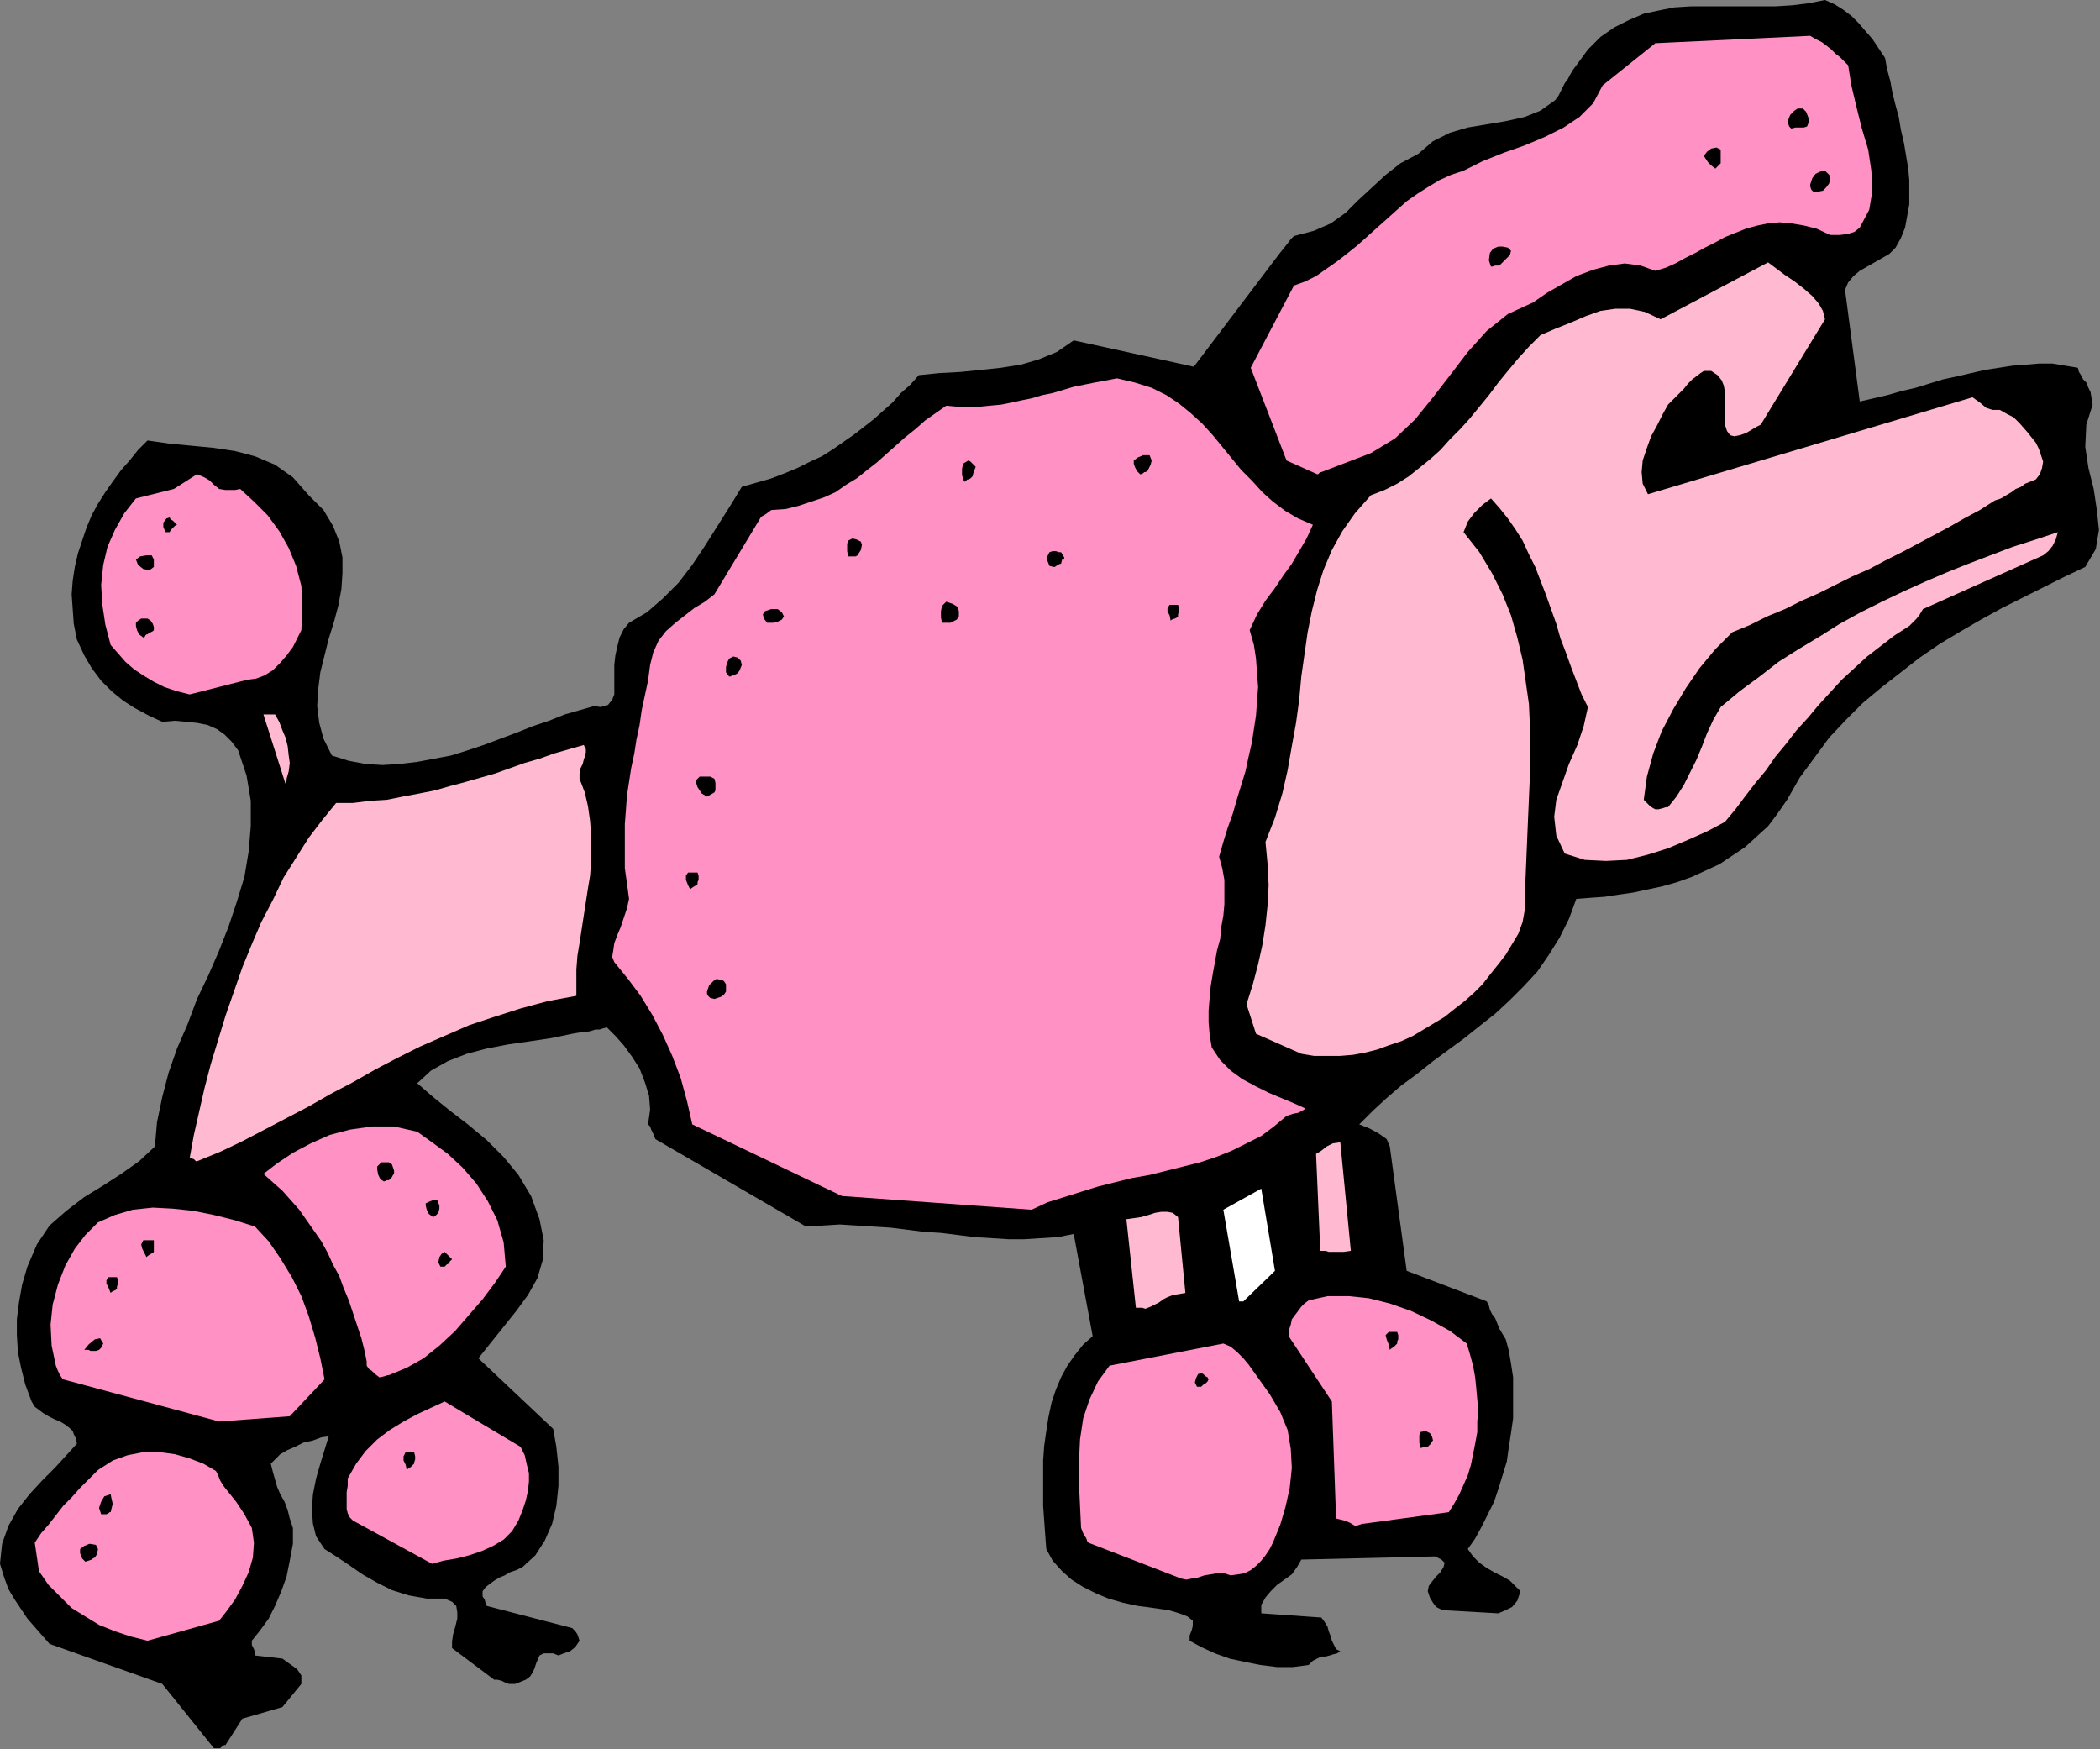 <?xml version="1.0" encoding="UTF-8" standalone="no"?>
<svg
   xmlns:dc="http://purl.org/dc/elements/1.1/"
   xmlns:cc="http://creativecommons.org/ns#"
   xmlns:rdf="http://www.w3.org/1999/02/22-rdf-syntax-ns#"
   xmlns:svg="http://www.w3.org/2000/svg"
   xmlns="http://www.w3.org/2000/svg"
   xmlns:sodipodi="http://sodipodi.sourceforge.net/DTD/sodipodi-0.dtd"
   xmlns:inkscape="http://www.inkscape.org/namespaces/inkscape"
   version="1.0"
   width="50.622mm"
   height="42.164mm"
   id="svg101"
   sodipodi:docname="AD004040.WMF">
  <rect width="100%" height="100%" fill="#808080" stroke="none"/>
  <sodipodi:namedview
     pagecolor="#ffffff"
     bordercolor="#666666"
     borderopacity="1"
     objecttolerance="10"
     gridtolerance="10"
     guidetolerance="10"
     inkscape:pageopacity="0"
     inkscape:pageshadow="2"
     inkscape:window-width="640"
     inkscape:window-height="480"
     id="namedview103" />
  <defs
     id="defs3">
    <pattern
       id="WMFhbasepattern"
       patternUnits="userSpaceOnUse"
       width="6"
       height="6"
       x="0"
       y="0" />
  </defs>
  <path
     style="fill:#000000;fill-rule:evenodd;fill-opacity:1;stroke:none;"
     d="  M 19.968,159.264   L 20.064,159.264   L 20.256,159.072   L 20.448,158.976   L 20.544,158.976   L 22.08,156.576   L 25.728,155.52   L 27.456,153.408   L 27.456,152.64   L 27.072,152.064   L 26.4,151.584   L 25.728,151.104   L 23.232,150.816   L 23.232,150.528   L 23.136,150.24   L 22.944,149.856   L 22.944,149.472   L 23.712,148.512   L 24.48,147.456   L 25.056,146.304   L 25.632,144.96   L 26.112,143.616   L 26.4,142.176   L 26.688,140.64   L 26.688,139.2   L 26.4,138.336   L 26.208,137.568   L 25.92,136.8   L 25.536,136.128   L 25.248,135.456   L 25.056,134.784   L 24.864,134.112   L 24.672,133.344   L 25.056,132.96   L 25.536,132.48   L 26.208,132.096   L 26.88,131.808   L 27.648,131.424   L 28.512,131.232   L 29.28,130.944   L 29.952,130.848   L 29.568,132.096   L 29.184,133.344   L 28.8,134.688   L 28.512,136.128   L 28.416,137.472   L 28.512,138.816   L 28.8,139.968   L 29.568,141.12   L 30.624,141.792   L 31.776,142.56   L 33.024,143.424   L 34.368,144.192   L 35.712,144.864   L 37.248,145.344   L 38.88,145.632   L 40.512,145.632   L 41.184,145.92   L 41.568,146.304   L 41.664,146.88   L 41.664,147.456   L 41.472,148.224   L 41.28,148.896   L 41.184,149.568   L 41.184,150.144   L 45.024,153.024   L 45.312,153.024   L 45.696,153.12   L 46.08,153.312   L 46.368,153.408   L 46.944,153.408   L 47.424,153.216   L 47.904,153.024   L 48.288,152.736   L 48.48,152.448   L 48.672,152.064   L 48.864,151.488   L 49.152,150.816   L 49.536,150.624   L 49.92,150.624   L 50.4,150.624   L 50.88,150.816   L 51.36,150.624   L 51.936,150.432   L 52.416,150.048   L 52.8,149.472   L 52.704,149.184   L 52.608,148.896   L 52.416,148.608   L 52.128,148.32   L 44.352,146.304   L 44.256,146.112   L 44.16,145.728   L 43.968,145.44   L 43.968,144.96   L 44.256,144.576   L 44.64,144.288   L 45.024,144   L 45.504,143.712   L 45.984,143.52   L 46.464,143.232   L 47.04,143.04   L 47.616,142.752   L 48.768,141.696   L 49.632,140.352   L 50.304,138.816   L 50.688,137.184   L 50.88,135.36   L 50.88,133.632   L 50.688,131.808   L 50.4,130.176   L 43.584,123.744   L 44.736,122.304   L 45.888,120.864   L 47.04,119.424   L 48.096,117.984   L 48.96,116.448   L 49.44,114.816   L 49.536,112.992   L 49.152,111.072   L 48.384,108.96   L 47.232,107.04   L 45.888,105.408   L 44.352,103.872   L 42.624,102.432   L 40.992,101.184   L 39.456,99.936   L 38.016,98.688   L 39.264,97.536   L 40.8,96.672   L 42.528,96   L 44.352,95.52   L 46.368,95.136   L 48.384,94.848   L 50.304,94.56   L 52.128,94.176   L 52.704,94.08   L 53.184,93.984   L 53.568,93.984   L 53.952,93.888   L 54.24,93.792   L 54.624,93.792   L 54.912,93.696   L 55.296,93.6   L 56.064,94.368   L 56.832,95.232   L 57.6,96.288   L 58.272,97.344   L 58.752,98.592   L 59.136,99.84   L 59.232,101.088   L 59.04,102.432   L 59.232,102.624   L 59.328,102.912   L 59.52,103.296   L 59.712,103.776   L 73.44,111.744   L 74.976,111.648   L 76.512,111.552   L 78.048,111.648   L 79.584,111.744   L 81.12,111.84   L 82.656,112.032   L 84.192,112.224   L 85.728,112.32   L 87.264,112.512   L 88.8,112.704   L 90.336,112.8   L 91.872,112.896   L 93.312,112.896   L 94.848,112.8   L 96.384,112.704   L 97.824,112.416   L 99.552,121.728   L 98.688,122.496   L 97.92,123.456   L 97.248,124.416   L 96.672,125.472   L 96.192,126.624   L 95.808,127.776   L 95.52,129.12   L 95.328,130.368   L 95.136,131.712   L 95.04,133.056   L 95.04,134.4   L 95.04,135.84   L 95.04,137.184   L 95.136,138.528   L 95.232,139.872   L 95.328,141.12   L 95.904,142.176   L 96.768,143.136   L 97.632,143.904   L 98.688,144.576   L 99.84,145.152   L 100.992,145.632   L 102.336,146.016   L 103.68,146.304   L 104.448,146.4   L 105.12,146.496   L 105.792,146.592   L 106.464,146.688   L 107.136,146.88   L 107.712,147.072   L 108.192,147.264   L 108.672,147.648   L 108.672,148.128   L 108.576,148.512   L 108.384,148.992   L 108.384,149.472   L 109.44,150.048   L 110.688,150.624   L 112.032,151.104   L 113.376,151.392   L 114.816,151.68   L 116.352,151.872   L 117.792,151.872   L 119.232,151.68   L 119.616,151.296   L 120,151.104   L 120.384,150.912   L 120.768,150.912   L 121.152,150.816   L 121.44,150.72   L 121.824,150.624   L 122.112,150.432   L 121.728,150.24   L 121.536,149.856   L 121.344,149.472   L 121.248,149.088   L 121.056,148.608   L 120.96,148.224   L 120.672,147.744   L 120.384,147.36   L 114.912,146.976   L 114.912,146.208   L 115.296,145.536   L 115.776,144.96   L 116.352,144.384   L 117.024,143.904   L 117.696,143.424   L 118.176,142.752   L 118.56,142.08   L 130.752,141.792   L 131.328,142.08   L 131.616,142.368   L 131.52,142.752   L 131.232,143.232   L 130.848,143.616   L 130.464,144.096   L 130.176,144.48   L 130.08,144.96   L 130.272,145.536   L 130.56,146.016   L 130.848,146.4   L 131.424,146.688   L 136.512,146.976   L 137.184,146.688   L 137.76,146.4   L 138.24,145.824   L 138.528,144.96   L 138.048,144.48   L 137.568,144   L 136.896,143.616   L 136.128,143.232   L 135.456,142.848   L 134.784,142.368   L 134.208,141.792   L 133.728,141.12   L 134.4,140.16   L 134.976,139.104   L 135.552,137.952   L 136.128,136.8   L 136.512,135.648   L 136.896,134.4   L 137.28,133.152   L 137.472,131.808   L 137.664,130.56   L 137.856,129.216   L 137.856,127.968   L 137.856,126.72   L 137.856,125.472   L 137.664,124.224   L 137.472,123.072   L 137.184,122.016   L 136.896,121.536   L 136.608,121.056   L 136.416,120.576   L 136.224,120.096   L 135.936,119.712   L 135.744,119.328   L 135.648,118.944   L 135.456,118.56   L 128.16,115.776   L 126.624,104.448   L 126.336,103.776   L 125.664,103.296   L 124.8,102.816   L 123.84,102.432   L 125.088,101.184   L 126.336,100.032   L 127.68,98.88   L 129.12,97.824   L 130.56,96.672   L 132,95.616   L 133.44,94.56   L 134.88,93.408   L 136.224,92.352   L 137.568,91.104   L 138.816,89.856   L 140.064,88.512   L 141.12,86.976   L 142.08,85.44   L 142.944,83.712   L 143.616,81.888   L 144.864,81.792   L 146.208,81.696   L 147.456,81.504   L 148.8,81.312   L 150.144,81.024   L 151.488,80.736   L 152.832,80.352   L 154.176,79.872   L 155.424,79.296   L 156.672,78.72   L 157.824,77.952   L 158.976,77.184   L 160.032,76.224   L 161.088,75.264   L 161.952,74.112   L 162.816,72.864   L 163.968,70.848   L 165.312,69.024   L 166.656,67.2   L 168.192,65.568   L 169.728,64.032   L 171.456,62.592   L 173.184,61.248   L 174.912,59.904   L 176.736,58.656   L 178.656,57.504   L 180.48,56.448   L 182.4,55.392   L 184.32,54.432   L 186.24,53.472   L 188.16,52.512   L 189.984,51.648   L 190.944,50.016   L 191.232,48.288   L 191.04,46.464   L 190.752,44.544   L 190.272,42.624   L 189.984,40.704   L 190.08,38.688   L 190.656,36.864   L 190.56,36.288   L 190.464,35.712   L 190.272,35.328   L 190.08,34.848   L 189.792,34.56   L 189.6,34.176   L 189.408,33.888   L 189.312,33.504   L 188.16,33.312   L 187.008,33.12   L 185.76,33.12   L 184.608,33.216   L 183.36,33.312   L 182.112,33.504   L 180.864,33.696   L 179.616,33.984   L 178.368,34.272   L 177.024,34.56   L 175.776,34.944   L 174.528,35.328   L 173.28,35.616   L 171.936,36   L 170.688,36.288   L 169.44,36.576   L 168.096,26.4   L 168.384,25.728   L 168.864,25.152   L 169.44,24.672   L 170.112,24.288   L 170.784,23.904   L 171.456,23.52   L 172.128,23.136   L 172.704,22.56   L 173.184,21.696   L 173.568,20.736   L 173.76,19.68   L 173.952,18.624   L 173.952,17.568   L 173.952,16.416   L 173.856,15.36   L 173.664,14.208   L 173.472,13.056   L 173.184,11.808   L 172.992,10.656   L 172.704,9.6   L 172.416,8.448   L 172.224,7.392   L 171.936,6.336   L 171.744,5.28   L 171.168,4.416   L 170.592,3.552   L 169.92,2.784   L 169.344,2.112   L 168.672,1.44   L 167.904,0.864   L 167.136,0.384   L 166.272,0   L 164.832,0.288   L 163.296,0.48   L 161.76,0.576   L 160.224,0.576   L 158.688,0.576   L 157.152,0.576   L 155.616,0.576   L 154.08,0.576   L 152.544,0.672   L 151.104,0.96   L 149.76,1.248   L 148.416,1.824   L 147.072,2.496   L 145.824,3.36   L 144.672,4.512   L 143.616,5.952   L 143.328,6.336   L 143.04,6.816   L 142.848,7.2   L 142.56,7.584   L 142.368,7.968   L 142.176,8.352   L 141.984,8.736   L 141.696,9.12   L 140.352,10.08   L 138.912,10.656   L 137.184,11.04   L 135.456,11.328   L 133.728,11.616   L 132.096,12.096   L 130.56,12.864   L 129.216,14.016   L 127.584,14.88   L 126.24,15.936   L 124.992,17.088   L 123.744,18.24   L 122.592,19.392   L 121.248,20.352   L 119.712,21.024   L 117.888,21.504   L 117.6,21.792   L 117.312,22.176   L 116.928,22.656   L 116.544,23.136   L 108.768,33.408   L 97.824,31.008   L 96.288,32.064   L 94.656,32.736   L 93.024,33.216   L 91.2,33.504   L 89.376,33.696   L 87.456,33.888   L 85.632,33.984   L 83.712,34.176   L 82.944,35.04   L 82.08,35.808   L 81.312,36.672   L 80.448,37.44   L 79.584,38.208   L 78.72,38.88   L 77.856,39.552   L 76.896,40.224   L 75.936,40.896   L 74.88,41.568   L 73.824,42.048   L 72.672,42.624   L 71.52,43.104   L 70.272,43.584   L 68.928,43.968   L 67.584,44.352   L 66.528,46.08   L 65.376,47.904   L 64.224,49.728   L 63.072,51.456   L 61.824,53.088   L 60.384,54.528   L 58.944,55.776   L 57.312,56.736   L 56.832,57.312   L 56.448,58.08   L 56.256,58.848   L 56.064,59.712   L 55.968,60.576   L 55.968,61.44   L 55.968,62.4   L 55.968,63.264   L 55.776,63.744   L 55.392,64.224   L 54.72,64.416   L 54.144,64.32   L 52.8,64.704   L 51.456,65.088   L 50.016,65.664   L 48.576,66.144   L 47.136,66.72   L 45.6,67.296   L 44.064,67.872   L 42.624,68.352   L 41.088,68.832   L 39.552,69.12   L 38.016,69.408   L 36.384,69.6   L 34.848,69.696   L 33.312,69.6   L 31.776,69.312   L 30.24,68.832   L 29.472,67.296   L 29.088,65.856   L 28.896,64.32   L 28.992,62.784   L 29.184,61.248   L 29.568,59.712   L 29.952,58.176   L 30.432,56.64   L 30.816,55.2   L 31.104,53.664   L 31.2,52.224   L 31.2,50.784   L 30.912,49.344   L 30.336,47.904   L 29.472,46.464   L 28.128,45.12   L 26.688,43.488   L 25.056,42.336   L 23.232,41.568   L 21.408,41.088   L 19.488,40.8   L 17.472,40.608   L 15.456,40.416   L 13.44,40.128   L 12.576,40.992   L 11.808,41.952   L 11.04,42.816   L 10.272,43.872   L 9.6,44.832   L 8.928,45.888   L 8.352,46.944   L 7.872,48.096   L 7.488,49.248   L 7.104,50.4   L 6.816,51.648   L 6.624,52.896   L 6.528,54.144   L 6.624,55.488   L 6.72,56.832   L 7.008,58.272   L 7.68,59.712   L 8.352,60.864   L 9.216,62.016   L 10.176,62.976   L 11.232,63.84   L 12.288,64.512   L 13.536,65.184   L 14.784,65.76   L 15.936,65.664   L 16.992,65.76   L 17.952,65.856   L 18.912,66.048   L 19.776,66.432   L 20.448,66.912   L 21.12,67.584   L 21.696,68.352   L 22.464,70.656   L 22.848,72.96   L 22.848,75.264   L 22.656,77.568   L 22.272,79.872   L 21.6,82.08   L 20.832,84.384   L 19.968,86.592   L 19.008,88.8   L 17.952,91.008   L 17.088,93.312   L 16.128,95.52   L 15.36,97.728   L 14.784,99.936   L 14.304,102.24   L 14.112,104.448   L 12.672,105.792   L 11.04,106.944   L 9.408,108   L 7.68,109.056   L 6.048,110.304   L 4.512,111.648   L 3.36,113.376   L 2.496,115.392   L 2.016,117.024   L 1.728,118.656   L 1.536,120.192   L 1.536,121.632   L 1.632,123.168   L 1.92,124.608   L 2.304,126.144   L 2.88,127.68   L 3.168,128.16   L 3.552,128.448   L 3.936,128.736   L 4.416,129.024   L 4.992,129.312   L 5.472,129.504   L 5.952,129.792   L 6.432,130.176   L 6.624,130.368   L 6.72,130.656   L 6.912,131.04   L 7.008,131.52   L 6.048,132.576   L 4.992,133.728   L 3.84,134.88   L 2.688,136.128   L 1.632,137.472   L 0.768,139.008   L 0.192,140.64   L 0,142.464   L 0.384,143.712   L 0.768,144.768   L 1.344,145.728   L 1.92,146.592   L 2.496,147.456   L 3.168,148.224   L 3.84,148.992   L 4.512,149.76   L 14.784,153.408   L 19.488,159.264   L 19.584,159.264   L 19.776,159.264   L 19.872,159.264   L 19.968,159.264  z "
     id="path5" />
  <path
     style="fill:#ff91c4;fill-rule:evenodd;fill-opacity:1;stroke:none;"
     d="  M 13.44,149.472   L 19.968,147.648   L 20.64,146.784   L 21.408,145.728   L 22.08,144.48   L 22.656,143.232   L 23.04,141.888   L 23.136,140.544   L 22.944,139.2   L 22.272,137.952   L 21.888,137.376   L 21.504,136.8   L 21.12,136.32   L 20.736,135.84   L 20.352,135.36   L 20.064,134.88   L 19.872,134.4   L 19.68,134.016   L 18.528,133.344   L 17.28,132.864   L 15.936,132.48   L 14.496,132.288   L 13.056,132.288   L 11.616,132.576   L 10.272,133.056   L 8.928,133.92   L 8.064,134.784   L 7.296,135.552   L 6.528,136.416   L 5.76,137.184   L 5.088,138.048   L 4.416,138.912   L 3.744,139.68   L 3.168,140.544   L 3.552,143.136   L 4.416,144.384   L 5.472,145.44   L 6.528,146.496   L 7.776,147.264   L 9.024,148.032   L 10.464,148.608   L 11.904,149.088   L 13.44,149.472  z "
     id="path7" />
  <path
     style="fill:#ff91c4;fill-rule:evenodd;fill-opacity:1;stroke:none;"
     d="  M 12.288,145.632   L 12.48,145.44   L 12.576,145.44   L 12.672,145.248   L 13.056,144.96   L 13.056,144.384   L 12.768,144.192   L 12.288,144.288   L 11.712,144.48   L 11.712,144.768   L 11.712,145.152   L 11.904,145.632   L 12.288,145.632  z "
     id="path9" />
  <path
     style="fill:#ff91c4;fill-rule:evenodd;fill-opacity:1;stroke:none;"
     d="  M 107.616,143.808   L 108.096,143.904   L 108.576,143.808   L 109.152,143.712   L 109.728,143.52   L 110.304,143.424   L 110.88,143.328   L 111.552,143.328   L 112.128,143.52   L 112.8,143.424   L 113.376,143.328   L 113.952,143.04   L 114.432,142.656   L 114.912,142.176   L 115.296,141.696   L 115.68,141.12   L 115.968,140.544   L 116.64,138.912   L 117.12,137.28   L 117.504,135.552   L 117.696,133.728   L 117.6,132   L 117.312,130.272   L 116.64,128.64   L 115.68,127.008   L 115.2,126.336   L 114.72,125.664   L 114.24,124.992   L 113.76,124.32   L 113.28,123.744   L 112.704,123.168   L 112.128,122.688   L 111.456,122.4   L 101.088,124.416   L 100.032,125.856   L 99.264,127.488   L 98.688,129.216   L 98.4,131.136   L 98.304,133.152   L 98.304,135.168   L 98.4,137.184   L 98.496,139.2   L 98.688,139.68   L 98.976,140.16   L 99.072,140.448   L 99.168,140.544   L 107.616,143.808  z "
     id="path11" />
  <path
     style="fill:#000000;fill-rule:evenodd;fill-opacity:1;stroke:none;"
     d="  M 8.352,142.08   L 8.448,141.984   L 8.64,141.888   L 8.832,141.6   L 8.928,141.12   L 8.736,140.736   L 8.16,140.64   L 7.68,140.832   L 7.296,141.12   L 7.296,141.504   L 7.488,141.984   L 7.776,142.272   L 8.352,142.08  z "
     id="path13" />
  <path
     style="fill:#ff91c4;fill-rule:evenodd;fill-opacity:1;stroke:none;"
     d="  M 39.36,142.464   L 40.416,142.176   L 41.568,141.984   L 42.72,141.696   L 43.872,141.312   L 44.928,140.832   L 45.888,140.256   L 46.656,139.488   L 47.232,138.528   L 47.616,137.568   L 47.904,136.704   L 48.096,135.84   L 48.192,134.976   L 48.192,134.208   L 48,133.44   L 47.808,132.576   L 47.424,131.808   L 40.512,127.68   L 39.264,128.256   L 38.016,128.832   L 36.768,129.504   L 35.52,130.272   L 34.368,131.136   L 33.312,132.192   L 32.448,133.344   L 31.68,134.688   L 31.68,135.36   L 31.584,135.936   L 31.584,136.416   L 31.584,136.992   L 31.584,137.472   L 31.68,137.856   L 31.872,138.24   L 32.16,138.528   L 39.36,142.464  z "
     id="path15" />
  <path
     style="fill:#ff91c4;fill-rule:evenodd;fill-opacity:1;stroke:none;"
     d="  M 124.224,138.816   L 132,137.76   L 132.48,136.992   L 132.96,136.128   L 133.344,135.264   L 133.728,134.4   L 134.016,133.44   L 134.208,132.48   L 134.4,131.52   L 134.592,130.464   L 134.592,129.504   L 134.688,128.448   L 134.592,127.488   L 134.496,126.432   L 134.4,125.472   L 134.208,124.416   L 133.92,123.36   L 133.632,122.4   L 132.096,121.248   L 130.368,120.288   L 128.544,119.424   L 126.624,118.752   L 124.704,118.272   L 122.88,118.08   L 120.96,118.08   L 119.232,118.464   L 118.848,118.752   L 118.56,119.04   L 118.272,119.424   L 117.984,119.808   L 117.696,120.192   L 117.6,120.672   L 117.408,121.248   L 117.408,121.728   L 121.344,127.68   L 121.728,138.336   L 122.112,138.432   L 122.496,138.528   L 122.976,138.72   L 123.456,139.008   L 123.552,139.008   L 123.84,138.912   L 124.128,138.816   L 124.224,138.816  z "
     id="path17" />
  <path
     style="fill:#000000;fill-rule:evenodd;fill-opacity:1;stroke:none;"
     d="  M 9.6,137.952   L 9.696,137.952   L 9.888,137.856   L 9.984,137.76   L 10.08,137.76   L 10.176,137.376   L 10.272,136.992   L 10.176,136.608   L 10.08,136.128   L 9.504,136.32   L 9.216,136.8   L 9.024,137.376   L 9.216,137.952   L 9.312,137.952   L 9.408,137.952   L 9.504,137.952   L 9.6,137.952  z "
     id="path19" />
  <path
     style="fill:#ff91c4;fill-rule:evenodd;fill-opacity:1;stroke:none;"
     d="  M 104.16,134.016   L 104.16,133.92   L 104.16,133.632   L 104.16,133.44   L 104.16,133.344   L 103.968,133.056   L 103.488,133.056   L 102.912,133.152   L 102.624,133.344   L 102.816,133.824   L 103.296,134.304   L 103.776,134.4   L 104.16,134.016  z "
     id="path21" />
  <path
     style="fill:#000000;fill-rule:evenodd;fill-opacity:1;stroke:none;"
     d="  M 37.728,133.344   L 37.728,133.248   L 37.824,132.96   L 37.824,132.672   L 37.728,132.288   L 37.632,132.288   L 37.44,132.288   L 37.248,132.288   L 36.96,132.288   L 36.768,132.672   L 36.768,133.056   L 36.96,133.44   L 37.056,133.92   L 37.152,133.824   L 37.44,133.632   L 37.632,133.44   L 37.728,133.344  z "
     id="path23" />
  <path
     style="fill:#000000;fill-rule:evenodd;fill-opacity:1;stroke:none;"
     d="  M 130.08,131.808   L 130.176,131.712   L 130.368,131.52   L 130.464,131.328   L 130.56,131.232   L 130.464,130.848   L 130.272,130.56   L 129.888,130.368   L 129.408,130.464   L 129.312,130.752   L 129.312,131.04   L 129.312,131.424   L 129.408,131.904   L 129.504,131.904   L 129.792,131.808   L 129.984,131.808   L 130.08,131.808  z "
     id="path25" />
  <path
     style="fill:#ff91c4;fill-rule:evenodd;fill-opacity:1;stroke:none;"
     d="  M 19.968,129.504   L 26.4,129.024   L 29.568,125.664   L 29.184,123.744   L 28.704,121.824   L 28.128,119.904   L 27.456,118.08   L 26.592,116.352   L 25.536,114.624   L 24.48,113.088   L 23.232,111.744   L 21.408,111.168   L 19.488,110.688   L 17.568,110.304   L 15.744,110.112   L 13.92,110.016   L 12.096,110.208   L 10.464,110.688   L 8.928,111.36   L 7.776,112.512   L 6.816,113.76   L 5.952,115.296   L 5.28,117.024   L 4.8,118.848   L 4.608,120.672   L 4.704,122.592   L 5.088,124.416   L 5.28,124.896   L 5.472,125.28   L 5.664,125.568   L 5.76,125.664   L 19.968,129.504  z "
     id="path27" />
  <path
     style="fill:#000000;fill-rule:evenodd;fill-opacity:1;stroke:none;"
     d="  M 109.44,126.336   L 109.632,126.144   L 109.824,126.048   L 110.016,125.856   L 110.112,125.664   L 110.016,125.472   L 109.824,125.376   L 109.632,125.184   L 109.44,125.088   L 109.152,125.184   L 108.96,125.568   L 108.864,125.952   L 109.056,126.336   L 109.152,126.336   L 109.248,126.336   L 109.344,126.336   L 109.44,126.336  z "
     id="path29" />
  <path
     style="fill:#ff91c4;fill-rule:evenodd;fill-opacity:1;stroke:none;"
     d="  M 35.424,125.28   L 37.056,124.608   L 38.592,123.744   L 40.032,122.592   L 41.472,121.248   L 42.72,119.808   L 43.968,118.368   L 45.12,116.832   L 46.08,115.392   L 45.888,113.184   L 45.312,111.168   L 44.448,109.44   L 43.392,107.808   L 42.144,106.368   L 40.8,105.12   L 39.36,104.064   L 38.016,103.104   L 35.904,102.624   L 33.888,102.624   L 31.872,102.912   L 30.048,103.392   L 28.32,104.16   L 26.688,105.024   L 25.248,105.984   L 24,106.944   L 24.864,107.712   L 25.728,108.48   L 26.496,109.344   L 27.264,110.208   L 27.936,111.168   L 28.608,112.128   L 29.28,113.088   L 29.856,114.144   L 30.336,115.2   L 30.912,116.256   L 31.296,117.312   L 31.776,118.464   L 32.16,119.616   L 32.544,120.768   L 32.928,121.92   L 33.216,123.072   L 33.312,123.552   L 33.408,124.032   L 33.408,124.32   L 33.408,124.416   L 33.6,124.704   L 33.888,124.896   L 34.176,125.184   L 34.56,125.472   L 34.656,125.472   L 35.04,125.376   L 35.328,125.28   L 35.424,125.28  z "
     id="path31" />
  <path
     style="fill:#000000;fill-rule:evenodd;fill-opacity:1;stroke:none;"
     d="  M 8.352,123.072   L 8.736,123.072   L 9.024,122.976   L 9.216,122.784   L 9.408,122.4   L 9.12,121.92   L 8.64,122.016   L 8.064,122.496   L 7.68,122.976   L 7.776,122.976   L 8.064,122.976   L 8.256,123.072   L 8.352,123.072  z "
     id="path33" />
  <path
     style="fill:#000000;fill-rule:evenodd;fill-opacity:1;stroke:none;"
     d="  M 127.296,122.4   L 127.296,122.208   L 127.392,122.016   L 127.392,121.632   L 127.296,121.344   L 127.104,121.344   L 126.912,121.344   L 126.816,121.344   L 126.528,121.344   L 126.24,121.632   L 126.336,122.016   L 126.528,122.496   L 126.624,122.976   L 126.72,122.88   L 127.008,122.688   L 127.2,122.496   L 127.296,122.4  z "
     id="path35" />
  <path
     style="fill:#ffbad1;fill-rule:evenodd;fill-opacity:1;stroke:none;"
     d="  M 104.352,119.232   L 104.832,119.04   L 105.216,118.848   L 105.6,118.656   L 105.984,118.368   L 106.368,118.176   L 106.848,117.984   L 107.424,117.888   L 108,117.792   L 107.328,110.88   L 106.848,110.496   L 106.368,110.4   L 105.792,110.4   L 105.216,110.496   L 104.64,110.688   L 103.968,110.88   L 103.296,110.976   L 102.624,111.072   L 103.488,119.136   L 103.68,119.136   L 103.776,119.136   L 104.064,119.136   L 104.352,119.232  z "
     id="path37" />
  <path
     style="fill:#ffffff;fill-rule:evenodd;fill-opacity:1;stroke:none;"
     d="  M 113.28,118.56   L 116.16,115.776   L 114.912,108.288   L 111.456,110.208   L 112.896,118.56   L 112.992,118.56   L 113.088,118.56   L 113.184,118.56   L 113.28,118.56  z "
     id="path39" />
  <path
     style="fill:#000000;fill-rule:evenodd;fill-opacity:1;stroke:none;"
     d="  M 10.656,117.408   L 10.656,117.216   L 10.752,116.928   L 10.752,116.64   L 10.656,116.352   L 10.56,116.352   L 10.368,116.352   L 10.176,116.352   L 9.888,116.352   L 9.696,116.64   L 9.696,116.928   L 9.888,117.312   L 10.08,117.792   L 10.176,117.696   L 10.368,117.6   L 10.56,117.504   L 10.656,117.408  z "
     id="path41" />
  <path
     style="fill:#000000;fill-rule:evenodd;fill-opacity:1;stroke:none;"
     d="  M 40.512,115.392   L 40.704,115.2   L 40.896,115.104   L 40.992,114.912   L 41.184,114.72   L 40.992,114.528   L 40.896,114.432   L 40.704,114.24   L 40.512,114.048   L 40.224,114.24   L 40.032,114.528   L 39.936,115.008   L 40.128,115.392   L 40.224,115.392   L 40.32,115.392   L 40.416,115.392   L 40.512,115.392  z "
     id="path43" />
  <path
     style="fill:#000000;fill-rule:evenodd;fill-opacity:1;stroke:none;"
     d="  M 14.016,114.048   L 14.016,113.952   L 14.016,113.664   L 14.016,113.376   L 14.016,112.992   L 13.824,112.992   L 13.536,112.992   L 13.344,112.992   L 13.056,112.992   L 12.864,113.376   L 12.96,113.76   L 13.152,114.144   L 13.344,114.528   L 13.44,114.432   L 13.728,114.24   L 13.92,114.144   L 14.016,114.048  z "
     id="path45" />
  <path
     style="fill:#ffbad1;fill-rule:evenodd;fill-opacity:1;stroke:none;"
     d="  M 121.056,114.048   L 121.536,114.048   L 121.92,114.048   L 122.4,114.048   L 123.072,113.952   L 122.112,104.064   L 121.44,104.16   L 120.864,104.448   L 120.384,104.832   L 119.904,105.12   L 120.288,113.952   L 120.384,113.952   L 120.576,113.952   L 120.768,113.952   L 121.056,114.048  z "
     id="path47" />
  <path
     style="fill:#000000;fill-rule:evenodd;fill-opacity:1;stroke:none;"
     d="  M 39.744,110.688   L 39.936,110.496   L 40.032,110.112   L 40.032,109.824   L 39.84,109.344   L 39.744,109.344   L 39.456,109.344   L 39.168,109.44   L 38.784,109.632   L 38.784,109.824   L 38.88,110.208   L 39.072,110.592   L 39.456,110.88   L 39.456,110.88   L 39.648,110.784   L 39.744,110.688   L 39.744,110.688  z "
     id="path49" />
  <path
     style="fill:#ff91c4;fill-rule:evenodd;fill-opacity:1;stroke:none;"
     d="  M 93.984,110.208   L 95.424,109.536   L 96.96,109.056   L 98.496,108.576   L 100.032,108.096   L 101.568,107.712   L 103.104,107.328   L 104.736,107.04   L 106.272,106.656   L 107.808,106.272   L 109.344,105.888   L 110.784,105.408   L 112.224,104.832   L 113.568,104.16   L 114.912,103.488   L 116.064,102.624   L 117.216,101.664   L 117.792,101.472   L 118.272,101.376   L 118.656,101.184   L 118.944,100.992   L 117.888,100.512   L 116.736,100.032   L 115.584,99.552   L 114.432,98.976   L 113.184,98.304   L 112.128,97.536   L 111.168,96.576   L 110.4,95.424   L 110.208,94.272   L 110.112,93.12   L 110.112,92.064   L 110.208,90.912   L 110.304,89.856   L 110.496,88.704   L 110.688,87.648   L 110.88,86.592   L 111.168,85.536   L 111.264,84.48   L 111.456,83.424   L 111.552,82.368   L 111.552,81.216   L 111.552,80.16   L 111.36,79.104   L 111.072,78.048   L 111.456,76.704   L 111.84,75.456   L 112.32,74.112   L 112.704,72.768   L 113.088,71.52   L 113.472,70.272   L 113.76,68.928   L 114.048,67.68   L 114.24,66.432   L 114.432,65.184   L 114.528,63.84   L 114.624,62.592   L 114.528,61.344   L 114.432,60   L 114.24,58.752   L 113.856,57.408   L 114.528,55.968   L 115.296,54.72   L 116.16,53.568   L 116.928,52.416   L 117.696,51.36   L 118.368,50.208   L 119.04,49.056   L 119.616,47.808   L 118.272,47.232   L 117.12,46.56   L 115.968,45.696   L 115.008,44.832   L 114.048,43.776   L 113.088,42.816   L 112.224,41.76   L 111.36,40.704   L 110.496,39.648   L 109.536,38.592   L 108.48,37.632   L 107.424,36.768   L 106.272,36   L 104.928,35.328   L 103.392,34.848   L 101.76,34.464   L 100.8,34.656   L 99.744,34.848   L 98.784,35.04   L 97.824,35.232   L 96.864,35.52   L 95.904,35.808   L 94.944,36   L 93.984,36.288   L 93.024,36.48   L 92.16,36.672   L 91.2,36.864   L 90.144,36.96   L 89.184,37.056   L 88.224,37.056   L 87.264,37.056   L 86.208,36.96   L 85.248,37.632   L 84.288,38.304   L 83.424,39.072   L 82.464,39.84   L 81.6,40.608   L 80.736,41.376   L 79.872,42.144   L 79.008,42.816   L 78.048,43.584   L 77.088,44.16   L 76.128,44.832   L 75.072,45.312   L 73.92,45.696   L 72.768,46.08   L 71.616,46.368   L 70.272,46.464   L 69.888,46.752   L 69.6,46.944   L 69.408,47.04   L 69.312,47.136   L 65.088,54.144   L 64.224,54.816   L 63.264,55.392   L 62.4,56.064   L 61.536,56.736   L 60.672,57.504   L 60,58.368   L 59.52,59.424   L 59.232,60.576   L 59.04,62.016   L 58.752,63.36   L 58.464,64.704   L 58.272,66.048   L 57.984,67.392   L 57.792,68.64   L 57.504,69.984   L 57.312,71.232   L 57.12,72.48   L 57.024,73.824   L 56.928,75.072   L 56.928,76.416   L 56.928,77.76   L 56.928,79.104   L 57.12,80.448   L 57.312,81.888   L 57.12,82.752   L 56.832,83.616   L 56.544,84.48   L 56.256,85.152   L 55.968,85.92   L 55.872,86.592   L 55.776,87.168   L 55.968,87.648   L 57.216,89.184   L 58.368,90.72   L 59.424,92.448   L 60.384,94.272   L 61.248,96.192   L 62.016,98.208   L 62.592,100.32   L 63.072,102.432   L 76.704,108.96   L 93.984,110.208  z "
     id="path51" />
  <path
     style="fill:#000000;fill-rule:evenodd;fill-opacity:1;stroke:none;"
     d="  M 35.424,107.52   L 35.52,107.424   L 35.712,107.232   L 35.808,107.04   L 35.904,106.944   L 35.904,106.656   L 35.808,106.368   L 35.712,106.08   L 35.424,105.888   L 35.04,105.888   L 34.752,105.888   L 34.56,106.08   L 34.368,106.272   L 34.368,106.56   L 34.464,107.04   L 34.656,107.424   L 34.944,107.616   L 35.04,107.616   L 35.232,107.52   L 35.328,107.52   L 35.424,107.52  z "
     id="path53" />
  <path
     style="fill:#ffbad1;fill-rule:evenodd;fill-opacity:1;stroke:none;"
     d="  M 17.952,105.792   L 20.064,104.928   L 22.08,103.968   L 24.096,102.912   L 26.112,101.856   L 28.128,100.8   L 30.144,99.648   L 32.16,98.592   L 34.176,97.44   L 36.192,96.384   L 38.304,95.328   L 40.512,94.368   L 42.72,93.408   L 45.024,92.64   L 47.424,91.872   L 49.92,91.2   L 52.512,90.72   L 52.512,89.472   L 52.512,88.32   L 52.608,87.072   L 52.8,85.92   L 52.992,84.672   L 53.184,83.424   L 53.376,82.176   L 53.568,80.928   L 53.76,79.776   L 53.856,78.528   L 53.856,77.28   L 53.856,76.032   L 53.76,74.784   L 53.568,73.44   L 53.28,72.192   L 52.8,70.944   L 52.8,70.464   L 52.896,69.984   L 53.088,69.6   L 53.184,69.216   L 53.28,68.928   L 53.376,68.544   L 53.376,68.256   L 53.184,67.872   L 51.84,68.256   L 50.496,68.64   L 49.152,69.12   L 47.808,69.504   L 46.464,69.984   L 45.12,70.464   L 43.776,70.848   L 42.432,71.232   L 40.992,71.616   L 39.648,72   L 38.208,72.288   L 36.672,72.576   L 35.232,72.864   L 33.696,72.96   L 32.16,73.152   L 30.624,73.152   L 29.376,74.688   L 28.128,76.32   L 26.976,78.144   L 25.824,79.968   L 24.864,81.984   L 23.808,84   L 22.944,86.016   L 22.08,88.128   L 21.312,90.336   L 20.544,92.544   L 19.872,94.752   L 19.2,96.96   L 18.624,99.168   L 18.144,101.28   L 17.664,103.392   L 17.28,105.504   L 17.376,105.504   L 17.664,105.6   L 17.856,105.792   L 17.952,105.792  z "
     id="path55" />
  <path
     style="fill:#ffbad1;fill-rule:evenodd;fill-opacity:1;stroke:none;"
     d="  M 118.56,96   L 119.712,96.192   L 120.96,96.192   L 122.112,96.192   L 123.264,96.096   L 124.32,95.904   L 125.472,95.616   L 126.528,95.232   L 127.68,94.848   L 128.736,94.368   L 129.696,93.792   L 130.656,93.216   L 131.616,92.64   L 132.576,91.872   L 133.44,91.2   L 134.304,90.432   L 135.072,89.664   L 135.744,88.8   L 136.512,87.84   L 137.184,86.976   L 137.76,86.016   L 138.336,85.056   L 138.72,84   L 138.912,82.944   L 138.912,81.888   L 139.008,79.584   L 139.104,77.28   L 139.2,74.976   L 139.296,72.768   L 139.392,70.56   L 139.392,68.448   L 139.392,66.24   L 139.296,64.128   L 139.008,62.112   L 138.72,60.096   L 138.24,58.08   L 137.664,56.064   L 136.896,54.144   L 135.936,52.224   L 134.784,50.304   L 133.344,48.48   L 133.536,48   L 133.728,47.52   L 134.016,47.136   L 134.304,46.752   L 134.688,46.368   L 135.072,45.984   L 135.456,45.696   L 135.84,45.408   L 136.608,46.272   L 137.376,47.232   L 138.048,48.192   L 138.72,49.248   L 139.296,50.496   L 139.872,51.648   L 140.352,52.896   L 140.832,54.144   L 141.312,55.488   L 141.792,56.832   L 142.176,58.176   L 142.656,59.424   L 143.136,60.768   L 143.616,62.016   L 144.096,63.264   L 144.672,64.416   L 144.288,66.144   L 143.712,67.872   L 142.944,69.6   L 142.368,71.232   L 141.792,72.864   L 141.6,74.4   L 141.792,76.128   L 142.56,77.76   L 144.384,78.336   L 146.304,78.432   L 148.224,78.336   L 150.144,77.856   L 151.968,77.28   L 153.792,76.512   L 155.52,75.744   L 157.152,74.88   L 158.112,73.728   L 158.976,72.576   L 159.936,71.328   L 160.896,70.176   L 161.76,68.928   L 162.72,67.776   L 163.68,66.528   L 164.736,65.376   L 165.696,64.224   L 166.752,63.072   L 167.808,61.92   L 168.96,60.864   L 170.112,59.808   L 171.36,58.848   L 172.608,57.888   L 173.952,57.024   L 174.336,56.64   L 174.624,56.352   L 174.912,55.968   L 175.2,55.488   L 186.144,50.592   L 186.624,50.208   L 187.008,49.728   L 187.296,49.152   L 187.488,48.48   L 185.472,49.152   L 183.36,49.824   L 181.344,50.592   L 179.328,51.36   L 177.408,52.128   L 175.392,52.992   L 173.472,53.856   L 171.456,54.816   L 169.536,55.776   L 167.616,56.832   L 165.792,57.984   L 163.872,59.136   L 162.048,60.288   L 160.32,61.632   L 158.496,62.976   L 156.768,64.416   L 156.096,65.568   L 155.52,66.816   L 155.04,68.064   L 154.56,69.216   L 153.984,70.368   L 153.408,71.52   L 152.736,72.576   L 151.968,73.536   L 151.776,73.536   L 151.488,73.632   L 151.104,73.728   L 150.816,73.728   L 150.624,73.632   L 150.336,73.44   L 150.048,73.152   L 149.76,72.864   L 150.048,70.752   L 150.624,68.64   L 151.392,66.624   L 152.448,64.608   L 153.6,62.688   L 154.848,60.864   L 156.288,59.136   L 157.824,57.6   L 159.456,56.928   L 160.992,56.16   L 162.624,55.488   L 164.16,54.72   L 165.696,54.048   L 167.232,53.28   L 168.768,52.512   L 170.304,51.84   L 171.744,51.072   L 173.28,50.304   L 174.72,49.536   L 176.16,48.768   L 177.6,48   L 178.944,47.232   L 180.384,46.464   L 181.728,45.6   L 182.304,45.408   L 182.784,45.12   L 183.264,44.832   L 183.648,44.544   L 184.128,44.352   L 184.512,44.064   L 184.992,43.872   L 185.472,43.68   L 185.856,43.2   L 186.048,42.624   L 186.144,42.048   L 185.952,41.472   L 185.76,40.896   L 185.472,40.32   L 185.088,39.84   L 184.704,39.36   L 184.032,38.592   L 183.456,38.016   L 182.88,37.728   L 182.208,37.344   L 181.536,37.344   L 180.96,37.152   L 180.384,36.672   L 179.712,36.192   L 150.144,45.024   L 149.664,44.064   L 149.568,43.008   L 149.664,41.952   L 150.048,40.8   L 150.432,39.744   L 151.008,38.688   L 151.488,37.728   L 151.968,36.864   L 152.448,36.384   L 152.928,35.904   L 153.408,35.424   L 153.792,34.944   L 154.176,34.56   L 154.56,34.272   L 154.944,33.984   L 155.232,33.792   L 155.616,33.792   L 155.904,33.792   L 156.192,33.984   L 156.48,34.176   L 156.864,34.656   L 157.056,35.136   L 157.152,35.712   L 157.152,36.288   L 157.152,36.864   L 157.152,37.536   L 157.152,38.112   L 157.152,38.688   L 157.344,39.264   L 157.632,39.648   L 158.016,39.744   L 158.496,39.648   L 159.072,39.456   L 159.552,39.168   L 160.032,38.88   L 160.416,38.688   L 166.272,29.088   L 166.08,28.32   L 165.696,27.648   L 165.12,26.976   L 164.352,26.304   L 163.488,25.632   L 162.624,25.056   L 161.856,24.48   L 161.088,23.904   L 151.296,29.088   L 149.856,28.416   L 148.512,28.128   L 147.168,28.128   L 145.824,28.32   L 144.48,28.8   L 143.136,29.376   L 141.696,29.952   L 140.352,30.528   L 139.296,31.584   L 138.336,32.64   L 137.376,33.792   L 136.512,34.848   L 135.648,36   L 134.784,37.056   L 133.92,38.112   L 133.056,39.072   L 132.096,40.032   L 131.232,40.992   L 130.272,41.856   L 129.312,42.624   L 128.352,43.392   L 127.296,44.064   L 126.144,44.64   L 124.896,45.12   L 123.456,46.752   L 122.304,48.384   L 121.344,50.112   L 120.576,51.936   L 120,53.76   L 119.52,55.68   L 119.136,57.6   L 118.848,59.616   L 118.56,61.632   L 118.368,63.744   L 118.08,65.856   L 117.696,67.968   L 117.312,70.176   L 116.832,72.288   L 116.16,74.496   L 115.296,76.704   L 115.488,78.72   L 115.584,80.64   L 115.488,82.464   L 115.296,84.288   L 115.008,86.112   L 114.624,87.84   L 114.144,89.664   L 113.568,91.488   L 114.432,94.176   L 118.56,96  z "
     id="path57" />
  <path
     style="fill:#000000;fill-rule:evenodd;fill-opacity:1;stroke:none;"
     d="  M 65.088,91.008   L 65.376,90.912   L 65.664,90.816   L 65.952,90.624   L 66.144,90.336   L 66.144,89.952   L 66.144,89.664   L 65.952,89.376   L 65.76,89.28   L 65.28,89.184   L 64.992,89.376   L 64.608,89.76   L 64.416,90.336   L 64.416,90.528   L 64.512,90.72   L 64.704,90.912   L 65.088,91.008  z "
     id="path59" />
  <path
     style="fill:#000000;fill-rule:evenodd;fill-opacity:1;stroke:none;"
     d="  M 63.552,80.544   L 63.552,80.352   L 63.648,80.16   L 63.648,79.776   L 63.552,79.488   L 63.36,79.488   L 63.168,79.488   L 62.976,79.488   L 62.688,79.488   L 62.496,79.776   L 62.496,80.16   L 62.688,80.64   L 62.88,81.024   L 62.976,80.928   L 63.264,80.736   L 63.456,80.64   L 63.552,80.544  z "
     id="path61" />
  <path
     style="fill:#000000;fill-rule:evenodd;fill-opacity:1;stroke:none;"
     d="  M 65.088,72.192   L 65.184,72   L 65.184,71.712   L 65.184,71.328   L 65.088,70.944   L 64.704,70.752   L 64.224,70.752   L 63.744,70.752   L 63.36,71.136   L 63.552,71.712   L 63.936,72.288   L 64.416,72.576   L 65.088,72.192  z "
     id="path63" />
  <path
     style="fill:#ffbad1;fill-rule:evenodd;fill-opacity:1;stroke:none;"
     d="  M 26.112,70.944   L 26.304,70.272   L 26.4,69.504   L 26.304,68.832   L 26.208,67.968   L 26.016,67.2   L 25.728,66.528   L 25.44,65.76   L 25.056,65.088   L 24.864,65.088   L 24.672,65.088   L 24.288,65.088   L 24,65.088   L 26.016,71.424   L 26.016,71.328   L 26.112,71.136   L 26.112,71.04   L 26.112,70.944  z "
     id="path65" />
  <path
     style="fill:#ff91c4;fill-rule:evenodd;fill-opacity:1;stroke:none;"
     d="  M 17.28,63.264   L 22.56,61.92   L 23.328,61.824   L 24.096,61.536   L 24.864,61.056   L 25.536,60.384   L 26.112,59.712   L 26.688,58.944   L 27.072,58.176   L 27.456,57.408   L 27.552,55.296   L 27.456,53.376   L 26.976,51.552   L 26.304,49.92   L 25.44,48.384   L 24.384,46.944   L 23.136,45.696   L 21.888,44.544   L 21.408,44.64   L 21.024,44.64   L 20.544,44.64   L 19.968,44.544   L 19.488,44.16   L 19.104,43.776   L 18.624,43.488   L 17.952,43.2   L 15.84,44.544   L 12.384,45.408   L 11.328,46.752   L 10.464,48.288   L 9.792,49.824   L 9.408,51.456   L 9.216,53.28   L 9.312,55.008   L 9.6,56.928   L 10.08,58.752   L 10.752,59.52   L 11.424,60.288   L 12.192,60.96   L 13.056,61.536   L 14.016,62.112   L 14.976,62.592   L 16.128,62.976   L 17.28,63.264  z "
     id="path67" />
  <path
     style="fill:#000000;fill-rule:evenodd;fill-opacity:1;stroke:none;"
     d="  M 66.912,61.536   L 67.008,61.44   L 67.2,61.344   L 67.392,61.056   L 67.584,60.576   L 67.488,60.192   L 67.2,59.904   L 66.816,59.808   L 66.432,60   L 66.24,60.384   L 66.144,60.768   L 66.144,61.248   L 66.432,61.632   L 66.528,61.632   L 66.72,61.536   L 66.816,61.536   L 66.912,61.536  z "
     id="path69" />
  <path
     style="fill:#000000;fill-rule:evenodd;fill-opacity:1;stroke:none;"
     d="  M 13.44,57.792   L 13.536,57.696   L 13.728,57.6   L 13.92,57.504   L 14.016,57.408   L 14.016,57.12   L 13.92,56.832   L 13.728,56.544   L 13.44,56.352   L 13.152,56.352   L 12.864,56.352   L 12.576,56.544   L 12.384,56.736   L 12.384,57.024   L 12.48,57.408   L 12.672,57.792   L 13.056,58.08   L 13.152,58.08   L 13.248,57.888   L 13.344,57.792   L 13.44,57.792  z "
     id="path71" />
  <path
     style="fill:#000000;fill-rule:evenodd;fill-opacity:1;stroke:none;"
     d="  M 70.272,56.736   L 70.464,56.736   L 70.848,56.64   L 71.232,56.448   L 71.424,56.16   L 71.232,55.776   L 70.848,55.488   L 70.272,55.488   L 69.696,55.68   L 69.504,55.968   L 69.6,56.352   L 69.888,56.736   L 70.272,56.736  z "
     id="path73" />
  <path
     style="fill:#000000;fill-rule:evenodd;fill-opacity:1;stroke:none;"
     d="  M 86.208,56.736   L 86.592,56.736   L 86.976,56.544   L 87.168,56.448   L 87.36,56.16   L 87.36,55.68   L 87.264,55.296   L 86.784,55.008   L 86.208,54.816   L 85.824,55.2   L 85.728,55.68   L 85.728,56.256   L 85.824,56.736   L 85.92,56.736   L 86.016,56.736   L 86.112,56.736   L 86.208,56.736  z "
     id="path75" />
  <path
     style="fill:#000000;fill-rule:evenodd;fill-opacity:1;stroke:none;"
     d="  M 107.328,56.16   L 107.328,55.968   L 107.424,55.68   L 107.424,55.392   L 107.328,55.104   L 107.232,55.104   L 107.04,55.104   L 106.848,55.104   L 106.56,55.104   L 106.368,55.392   L 106.368,55.68   L 106.56,56.064   L 106.656,56.544   L 106.752,56.448   L 107.04,56.352   L 107.232,56.256   L 107.328,56.16  z "
     id="path77" />
  <path
     style="fill:#000000;fill-rule:evenodd;fill-opacity:1;stroke:none;"
     d="  M 14.016,51.648   L 14.016,51.552   L 14.016,51.264   L 14.016,51.072   L 14.016,50.976   L 13.824,50.592   L 13.344,50.592   L 12.768,50.688   L 12.384,50.976   L 12.576,51.456   L 13.056,51.84   L 13.632,51.936   L 14.016,51.648  z "
     id="path79" />
  <path
     style="fill:#000000;fill-rule:evenodd;fill-opacity:1;stroke:none;"
     d="  M 96,51.648   L 96.096,51.648   L 96.384,51.456   L 96.576,51.36   L 96.672,51.36   L 96.768,50.976   L 96.96,50.976   L 96.96,50.784   L 96.672,50.304   L 96.48,50.304   L 96.192,50.208   L 95.904,50.208   L 95.616,50.304   L 95.424,50.688   L 95.424,51.072   L 95.616,51.552   L 96,51.648  z "
     id="path81" />
  <path
     style="fill:#000000;fill-rule:evenodd;fill-opacity:1;stroke:none;"
     d="  M 77.952,50.688   L 78.144,50.592   L 78.24,50.4   L 78.432,50.112   L 78.528,49.632   L 78.432,49.344   L 78.048,49.152   L 77.664,49.056   L 77.28,49.248   L 77.184,49.536   L 77.184,49.824   L 77.184,50.208   L 77.28,50.688   L 77.376,50.688   L 77.664,50.688   L 77.856,50.688   L 77.952,50.688  z "
     id="path83" />
  <path
     style="fill:#000000;fill-rule:evenodd;fill-opacity:1;stroke:none;"
     d="  M 15.456,48.48   L 15.552,48.288   L 15.744,48.096   L 15.936,47.904   L 16.128,47.808   L 15.936,47.616   L 15.744,47.424   L 15.552,47.328   L 15.456,47.136   L 15.168,47.232   L 14.88,47.616   L 14.88,48   L 15.072,48.48   L 15.168,48.48   L 15.264,48.48   L 15.36,48.48   L 15.456,48.48  z "
     id="path85" />
  <path
     style="fill:#000000;fill-rule:evenodd;fill-opacity:1;stroke:none;"
     d="  M 88.224,43.68   L 88.416,43.584   L 88.608,43.392   L 88.704,43.008   L 88.896,42.528   L 88.704,42.336   L 88.608,42.24   L 88.416,42.048   L 88.224,41.952   L 87.744,42.24   L 87.648,42.72   L 87.648,43.296   L 87.84,43.872   L 87.936,43.872   L 88.032,43.776   L 88.128,43.68   L 88.224,43.68  z "
     id="path87" />
  <path
     style="fill:#000000;fill-rule:evenodd;fill-opacity:1;stroke:none;"
     d="  M 104.352,43.008   L 104.544,42.912   L 104.64,42.72   L 104.832,42.336   L 104.928,41.952   L 104.736,41.472   L 104.16,41.472   L 103.68,41.664   L 103.296,41.952   L 103.296,42.24   L 103.392,42.528   L 103.584,42.912   L 103.872,43.2   L 103.968,43.2   L 104.16,43.104   L 104.256,43.008   L 104.352,43.008  z "
     id="path89" />
  <path
     style="fill:#ff91c4;fill-rule:evenodd;fill-opacity:1;stroke:none;"
     d="  M 120.384,43.008   L 124.896,41.28   L 127.104,39.936   L 128.928,38.208   L 130.56,36.192   L 132.192,34.08   L 133.728,32.064   L 135.456,30.144   L 137.376,28.608   L 139.68,27.552   L 140.928,26.688   L 142.272,25.92   L 143.616,25.152   L 145.152,24.576   L 146.592,24.192   L 148.032,24   L 149.472,24.192   L 150.816,24.672   L 151.776,24.384   L 152.64,24   L 153.504,23.52   L 154.464,23.04   L 155.328,22.56   L 156.288,22.08   L 157.152,21.6   L 158.112,21.216   L 159.072,20.832   L 160.128,20.544   L 161.088,20.352   L 162.144,20.256   L 163.2,20.352   L 164.352,20.544   L 165.504,20.832   L 166.752,21.408   L 167.616,21.408   L 168.384,21.312   L 168.96,21.12   L 169.44,20.736   L 170.304,19.104   L 170.592,17.376   L 170.496,15.552   L 170.208,13.632   L 169.632,11.712   L 169.152,9.792   L 168.672,7.776   L 168.384,5.952   L 168,5.568   L 167.616,5.184   L 167.232,4.896   L 166.848,4.512   L 166.368,4.128   L 165.984,3.84   L 165.408,3.552   L 164.928,3.264   L 150.816,3.936   L 146.016,7.776   L 145.152,9.408   L 143.904,10.656   L 142.464,11.616   L 140.736,12.48   L 138.912,13.248   L 136.992,13.92   L 135.072,14.688   L 133.344,15.552   L 132.192,15.936   L 131.136,16.416   L 130.176,16.992   L 129.12,17.664   L 128.16,18.336   L 127.296,19.104   L 126.336,19.968   L 125.472,20.736   L 124.512,21.6   L 123.648,22.368   L 122.688,23.136   L 121.824,23.808   L 120.864,24.48   L 119.904,25.152   L 118.944,25.632   L 117.888,26.016   L 113.952,33.504   L 117.216,41.952   L 120,43.2   L 120.096,43.2   L 120.192,43.104   L 120.288,43.008   L 120.384,43.008  z "
     id="path91" />
  <path
     style="fill:#000000;fill-rule:evenodd;fill-opacity:1;stroke:none;"
     d="  M 136.512,24.192   L 136.704,24.096   L 136.992,23.808   L 137.28,23.52   L 137.568,23.232   L 137.664,22.848   L 137.376,22.56   L 136.896,22.464   L 136.512,22.464   L 136.032,22.656   L 135.744,23.04   L 135.648,23.712   L 135.84,24.288   L 135.936,24.288   L 136.224,24.192   L 136.416,24.192   L 136.512,24.192  z "
     id="path93" />
  <path
     style="fill:#000000;fill-rule:evenodd;fill-opacity:1;stroke:none;"
     d="  M 165.6,17.472   L 166.08,17.376   L 166.368,17.088   L 166.656,16.704   L 166.752,16.128   L 166.656,15.936   L 166.56,15.84   L 166.368,15.648   L 166.272,15.552   L 165.792,15.648   L 165.408,15.84   L 165.12,16.224   L 164.928,16.8   L 164.928,16.992   L 165.024,17.28   L 165.216,17.472   L 165.6,17.472  z "
     id="path95" />
  <path
     style="fill:#000000;fill-rule:evenodd;fill-opacity:1;stroke:none;"
     d="  M 156.768,14.88   L 156.768,14.688   L 156.768,14.304   L 156.768,13.92   L 156.768,13.632   L 156.384,13.44   L 155.904,13.536   L 155.52,13.824   L 155.232,14.208   L 155.424,14.496   L 155.616,14.784   L 155.904,15.072   L 156.288,15.36   L 156.384,15.264   L 156.576,15.072   L 156.672,14.976   L 156.768,14.88  z "
     id="path97" />
  <path
     style="fill:#000000;fill-rule:evenodd;fill-opacity:1;stroke:none;"
     d="  M 163.584,11.616   L 163.776,11.616   L 164.064,11.616   L 164.352,11.616   L 164.64,11.52   L 164.832,11.04   L 164.736,10.656   L 164.544,10.176   L 164.256,9.888   L 163.776,9.888   L 163.488,10.08   L 163.104,10.464   L 162.912,10.944   L 162.912,11.232   L 163.008,11.52   L 163.2,11.712   L 163.584,11.616  z "
     id="path99" />
</svg>
